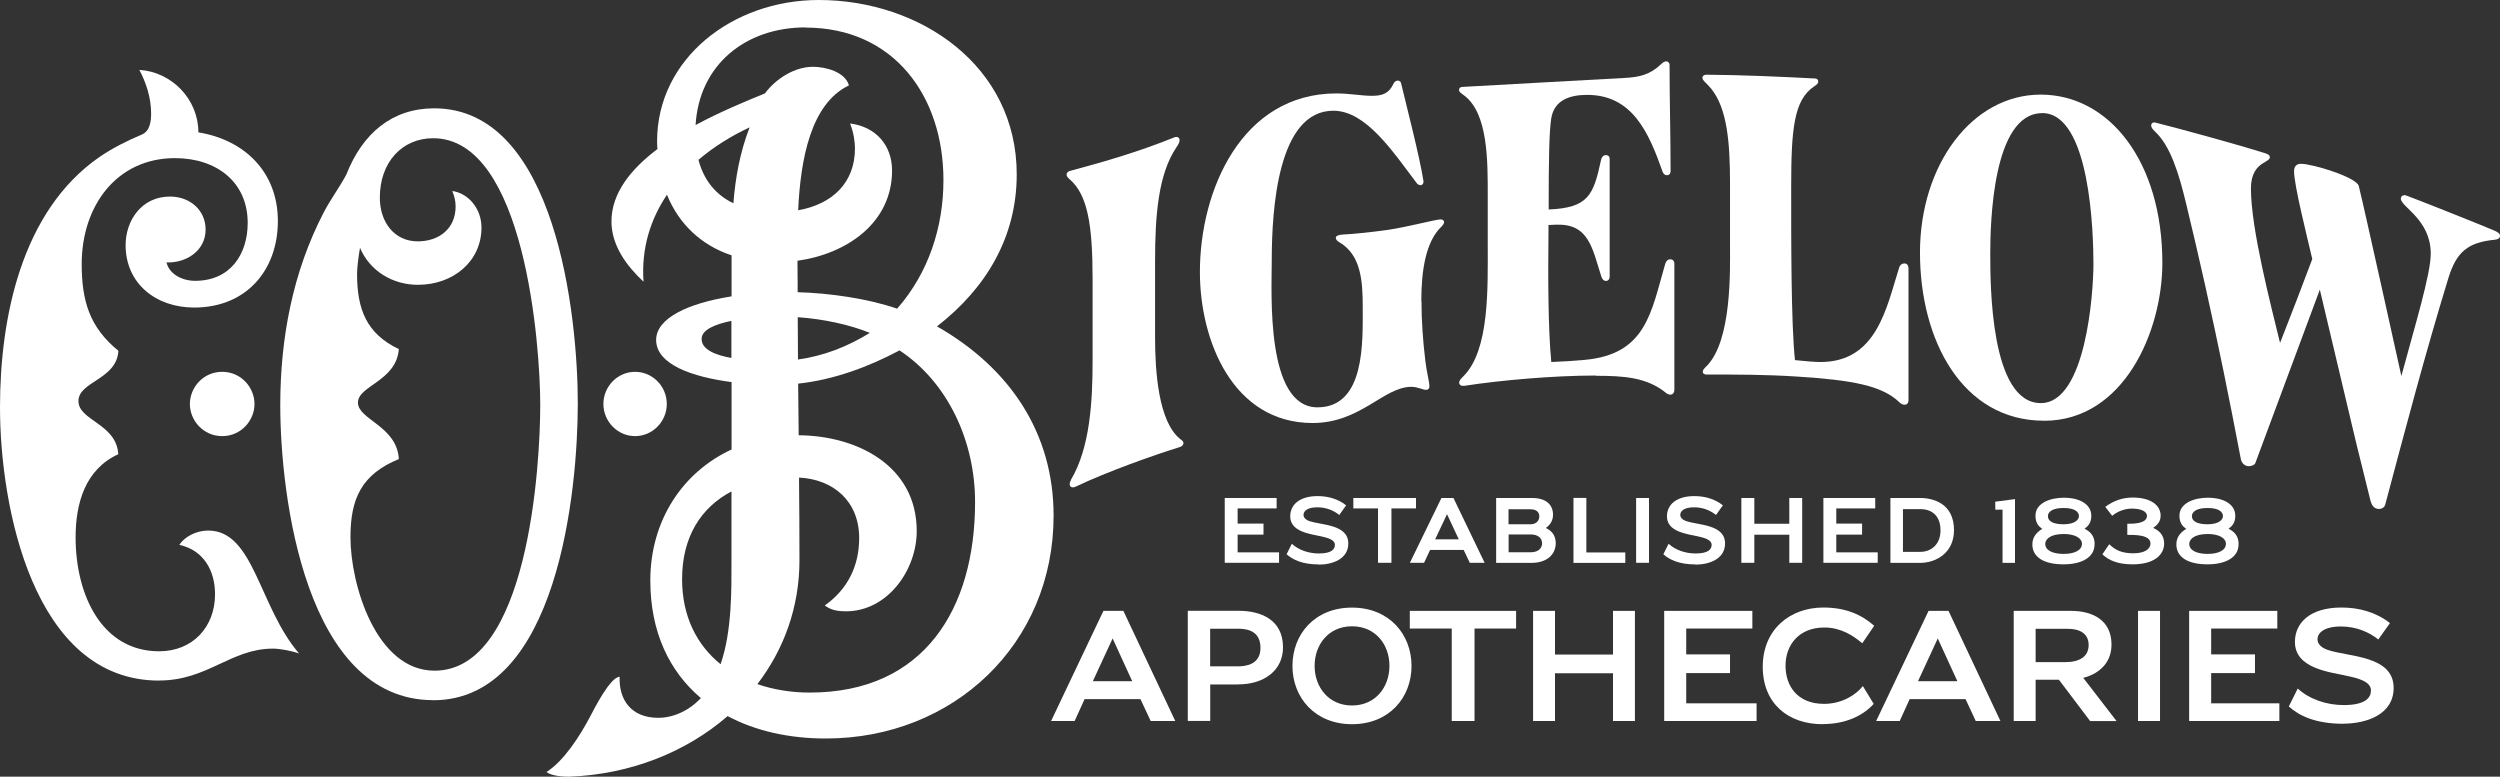 <svg xmlns="http://www.w3.org/2000/svg" fill="none" viewBox="0 0 103 32" height="32" width="103">
<rect x="0" y="0" width="103" height="32" fill="#333333" stroke="none"/>
<path fill="white" d="M98.274 20.783C98.246 20.886 98.154 20.968 98.016 20.968C97.853 20.968 97.722 20.883 97.651 20.578C97.475 19.835 97.145 18.564 96.968 17.801L95.577 11.933L92.922 19.072C92.901 19.14 92.788 19.207 92.657 19.207C92.508 19.207 92.359 19.108 92.321 18.905C92.094 17.709 91.814 16.289 91.599 15.242C91.121 12.916 90.621 10.672 90.066 8.379C89.772 7.161 89.425 6.011 88.788 5.421C88.671 5.311 88.629 5.237 88.629 5.173C88.629 5.07 88.714 5.027 88.795 5.049C89.74 5.283 92.236 5.968 93.312 6.309C93.411 6.341 93.517 6.376 93.517 6.479C93.517 6.575 93.386 6.632 93.23 6.728C92.997 6.873 92.738 7.143 92.738 7.761C92.738 9.433 93.559 12.565 93.938 14.13C94.377 13.015 94.883 11.695 95.266 10.672C95.036 9.682 94.515 7.626 94.515 7.051C94.515 6.877 94.597 6.749 94.798 6.749C95.283 6.749 97.089 7.303 97.181 7.662C97.361 8.357 98.936 15.493 98.936 15.493C99.503 13.392 100.147 11.293 100.147 10.452C100.147 9.039 98.915 8.528 98.915 8.184C98.915 8.081 99.011 8.017 99.127 8.052C99.361 8.127 102.529 9.387 102.805 9.518C102.883 9.557 103 9.611 103 9.717C103 9.834 102.873 9.87 102.784 9.877C101.68 9.987 101.205 10.37 100.869 11.471C99.91 14.602 99.117 17.617 98.274 20.78"></path>
<path fill="white" d="M70.332 15.433C70.222 15.433 70.154 15.391 70.154 15.316C70.154 15.242 70.211 15.185 70.296 15.099C71.362 14.063 71.277 11.095 71.277 10.108V7.559C71.277 5.876 71.163 4.473 70.498 3.65C70.335 3.447 70.14 3.32 70.14 3.21C70.14 3.121 70.215 3.078 70.296 3.078C71.702 3.085 73.433 3.163 74.789 3.234C74.849 3.234 74.912 3.277 74.912 3.362C74.912 3.447 74.838 3.494 74.736 3.565C73.904 4.122 73.797 5.347 73.797 7.69C73.797 9.817 73.79 13.328 73.953 14.837C74.346 14.879 74.771 14.915 75.001 14.915C77.327 14.915 77.723 12.678 78.247 11.02C78.283 10.91 78.357 10.853 78.463 10.853C78.58 10.853 78.63 10.956 78.63 11.045V16.491C78.63 16.612 78.562 16.672 78.478 16.676C78.375 16.676 78.311 16.626 78.261 16.58C77.539 15.88 76.304 15.66 74.052 15.515C72.728 15.43 71.578 15.43 70.328 15.43"></path>
<path fill="white" d="M65.745 15.472C63.978 15.472 61.783 15.671 60.332 15.895C60.222 15.912 60.119 15.87 60.119 15.767C60.119 15.671 60.201 15.593 60.293 15.501C61.376 14.421 61.295 11.865 61.295 10.026V8.102C61.295 6.646 61.319 4.644 60.296 3.913C60.233 3.866 60.112 3.799 60.112 3.707C60.112 3.632 60.165 3.586 60.236 3.582C62.488 3.462 64.658 3.33 66.909 3.213C67.536 3.181 67.975 3.085 68.439 2.642C68.492 2.592 68.566 2.528 68.648 2.528C68.729 2.528 68.786 2.592 68.786 2.673C68.786 4.161 68.828 5.546 68.828 7.037C68.828 7.161 68.764 7.221 68.676 7.221C68.602 7.221 68.531 7.165 68.502 7.083C67.932 5.468 67.26 3.909 65.391 3.909C64.693 3.909 64.021 4.111 63.907 4.903C63.829 5.436 63.805 6.526 63.805 8.631C65.433 8.56 65.649 8.056 65.961 6.597C65.982 6.49 66.046 6.391 66.162 6.391C66.261 6.391 66.318 6.444 66.318 6.554V11.404C66.318 11.499 66.258 11.574 66.169 11.574C66.074 11.574 66.01 11.507 65.971 11.382C65.6 10.218 65.458 9.217 64.127 9.256L63.797 9.27V9.664C63.776 11.414 63.783 13.598 63.914 14.915C64.375 14.897 64.838 14.869 65.299 14.826C67.823 14.595 68.028 12.863 68.602 10.889C68.633 10.779 68.69 10.683 68.821 10.683C68.906 10.683 68.984 10.747 68.984 10.86V16.055C68.984 16.285 68.786 16.31 68.641 16.189C67.847 15.536 66.867 15.483 65.752 15.483"></path>
<path fill="white" d="M58.565 12.398C58.565 13.232 58.626 14.066 58.728 14.897C58.785 15.373 58.895 15.739 58.891 15.923C58.891 16.008 58.845 16.062 58.757 16.062C58.611 16.062 58.41 15.937 58.148 15.937C57.008 15.937 56.056 17.428 54.081 17.428C50.796 17.428 49.436 14.038 49.436 11.208C49.436 7.818 51.171 3.849 55.061 3.849C55.578 3.849 56.123 3.948 56.509 3.948C56.955 3.948 57.22 3.859 57.415 3.444C57.443 3.38 57.511 3.32 57.588 3.32C57.673 3.32 57.716 3.384 57.723 3.423C57.964 4.442 58.484 6.419 58.647 7.463C58.657 7.541 58.615 7.63 58.523 7.63C58.456 7.63 58.395 7.58 58.371 7.548C57.376 6.231 56.275 4.562 54.934 4.562C52.654 4.562 52.396 8.581 52.396 10.743C52.396 12.06 52.137 16.782 54.279 16.782C56.261 16.782 56.144 14.052 56.144 12.628C56.144 11.592 56.077 10.505 55.185 9.983C55.107 9.937 55.036 9.884 55.036 9.792C55.036 9.728 55.128 9.675 55.316 9.664C55.734 9.646 56.594 9.557 57.22 9.465C57.967 9.352 59.167 9.039 59.351 9.039C59.45 9.039 59.496 9.092 59.496 9.153C59.496 9.231 59.408 9.316 59.365 9.359C58.753 9.962 58.558 11.109 58.558 12.401"></path>
<path fill="white" d="M44.123 19.768C44.913 18.437 45.015 16.534 45.015 14.851V11.503C45.015 9.249 44.806 8.041 44.088 7.402C44.028 7.349 43.943 7.285 43.943 7.193C43.943 7.118 44.006 7.065 44.066 7.047C45.56 6.646 46.941 6.242 48.382 5.659C48.488 5.617 48.598 5.652 48.598 5.773C48.598 5.886 48.527 5.979 48.46 6.082C47.72 7.189 47.589 8.879 47.589 10.75V13.917C47.589 15.295 47.727 17.357 48.612 18.078C48.676 18.131 48.757 18.167 48.757 18.256C48.757 18.344 48.679 18.398 48.598 18.422C47.554 18.746 45.621 19.427 44.321 20.049C44.116 20.148 43.992 20.002 44.127 19.772"></path>
<path fill="white" d="M26.166 17.968C25.444 17.968 24.86 17.364 24.86 16.644C24.86 15.923 25.44 15.319 26.166 15.319C26.892 15.319 27.472 15.923 27.472 16.644C27.472 17.364 26.888 17.968 26.166 17.968Z"></path>
<path fill="white" d="M9.154 17.968C8.375 17.968 7.823 17.322 7.823 16.644C7.823 15.966 8.372 15.319 9.154 15.319C9.936 15.319 10.485 15.966 10.485 16.644C10.485 17.322 9.936 17.968 9.154 17.968Z"></path>
<path fill="white" d="M6.556 28.04C1.342 28.04 0 20.805 0 16.789C0 13.111 0.874 8.695 4.103 6.465C4.63 6.103 5.26 5.787 5.834 5.549C6.177 5.407 6.226 5.006 6.226 4.669C6.226 4.047 6.028 3.419 5.741 2.879C7.065 2.961 8.173 4.076 8.173 5.453C10.088 5.766 11.448 7.097 11.448 9.107C11.448 11.116 10.163 12.671 8 12.671C6.411 12.671 5.175 11.67 5.175 10.101C5.175 9.096 5.823 8.098 7.005 8.098C7.812 8.098 8.471 8.645 8.471 9.458C8.471 10.338 7.66 10.846 6.86 10.811C6.97 11.287 7.494 11.57 8.039 11.57C9.49 11.57 10.205 10.477 10.205 9.181C10.205 7.502 8.924 6.515 7.207 6.515C4.811 6.515 3.366 8.478 3.366 10.878C3.366 12.394 3.688 13.484 4.878 14.453C4.811 15.639 3.232 15.714 3.232 16.523C3.232 17.333 4.796 17.45 4.874 18.714C3.508 19.338 3.115 20.737 3.115 22.14C3.115 24.522 4.202 26.833 6.556 26.833C7.943 26.833 8.86 25.828 8.86 24.483C8.86 23.506 8.386 22.665 7.387 22.448C7.607 22.115 8.078 21.859 8.58 21.859C10.467 21.859 10.662 24.991 12.322 26.925C12.025 26.812 11.515 26.723 11.249 26.723C9.508 26.723 8.552 28.037 6.559 28.037"></path>
<path fill="white" d="M38.601 13.449C40.615 11.886 41.889 9.788 41.889 7.182C41.889 2.709 37.911 0 33.734 0C30.169 0 27.072 2.425 27.072 5.823C27.072 5.933 27.079 6.036 27.086 6.142C26.003 6.959 25.192 7.949 25.192 9.124C25.192 10.115 25.819 10.96 26.513 11.606C26.417 10.236 26.796 9.039 27.479 8.024C27.968 9.224 28.881 10.101 30.141 10.52C30.141 10.591 30.141 10.662 30.141 10.736V12.21C28.343 12.494 27.033 13.111 27.033 14.006C27.033 15.021 28.538 15.533 30.141 15.742V18.518C28.127 19.452 26.793 21.437 26.793 23.918C26.793 26.045 27.582 27.667 28.877 28.761C28.729 28.914 28.569 29.056 28.385 29.176C28.01 29.421 27.575 29.574 27.122 29.574C25.996 29.574 25.493 28.821 25.529 27.884C25.146 27.884 24.477 29.212 24.311 29.528C23.89 30.327 23.224 31.363 22.513 31.807C22.701 31.96 23.196 32.009 23.458 31.999C25.961 31.906 28.265 30.991 29.978 29.503C31.125 30.117 32.516 30.426 34.024 30.426C39.274 30.426 43.408 26.546 43.408 21.245C43.408 17.851 41.62 15.171 38.608 13.449M33.185 1.136C36.828 1.136 38.87 3.962 38.87 7.42C38.87 9.362 38.251 11.251 36.962 12.717C35.759 12.302 34.187 12.075 32.863 12.039C32.863 11.922 32.863 11.812 32.863 11.695C32.863 11.414 32.856 11.095 32.856 10.743C34.902 10.456 36.753 9.174 36.753 7.026C36.753 5.947 36.038 5.208 35.022 5.088C35.175 5.46 35.224 5.862 35.224 6.117C35.224 7.523 34.297 8.414 32.884 8.663C32.983 6.55 33.405 4.271 34.976 3.518C34.817 2.958 34.01 2.752 33.497 2.752C32.729 2.752 31.96 3.249 31.515 3.849C30.75 4.161 29.692 4.594 28.658 5.152C28.803 2.684 30.7 1.129 33.192 1.129L33.185 1.136ZM32.867 13.069C33.925 13.14 35.022 13.381 35.837 13.715C34.902 14.29 33.929 14.666 32.877 14.812C32.874 14.237 32.87 13.658 32.867 13.072V13.069ZM28.775 6.586C29.401 6.053 30.116 5.606 30.884 5.247C30.484 6.281 30.3 7.317 30.215 8.375C29.476 8.02 28.994 7.413 28.778 6.589L28.775 6.586ZM28.906 13.967C28.906 13.591 29.447 13.36 30.134 13.221V14.748C29.479 14.631 28.906 14.404 28.906 13.967ZM28.102 23.861C28.102 22.104 28.892 20.901 30.137 20.247V23.056C30.137 24.298 30.162 25.999 29.688 27.366C28.715 26.578 28.102 25.402 28.102 23.865V23.861ZM33.359 28.534C32.594 28.534 31.865 28.413 31.203 28.186C32.29 26.769 32.938 25.026 32.938 23.081C32.938 21.912 32.93 20.787 32.92 19.676C34.343 19.747 35.398 20.656 35.398 22.168C35.398 23.315 34.923 24.28 33.982 24.944C34.233 25.143 34.537 25.186 34.852 25.186C36.569 25.186 37.769 23.485 37.769 21.881C37.769 19.175 35.295 17.95 32.906 17.933C32.898 17.226 32.892 16.516 32.884 15.806C34.343 15.65 35.783 15.117 37.061 14.436C39.061 15.76 40.173 18.185 40.173 20.684C40.173 25.093 38.067 28.534 33.362 28.534H33.359Z"></path>
<path fill="white" d="M17.844 28.846C12.58 28.846 11.547 20.439 11.547 16.69C11.547 13.928 12.063 11.201 13.341 8.744C13.621 8.208 13.989 7.718 14.269 7.193C14.934 5.496 16.152 4.463 17.89 4.463C22.906 4.463 23.805 13.019 23.805 16.619C23.805 20.219 22.977 28.85 17.844 28.85M17.848 5.695C16.566 5.695 15.649 6.682 15.649 8.141C15.649 9.167 16.258 9.944 17.21 9.944C18.085 9.944 18.771 9.423 18.771 8.507C18.771 8.301 18.729 8.095 18.633 7.868C19.295 7.963 19.837 8.592 19.837 9.376C19.837 10.764 18.679 11.734 17.217 11.734C16.187 11.734 15.242 11.176 14.832 10.211C14.771 10.562 14.711 11.017 14.711 11.29C14.711 12.728 15.094 13.75 16.432 14.382C16.332 15.707 14.747 15.884 14.747 16.587C14.747 17.29 16.357 17.553 16.432 18.912C14.909 19.541 14.439 20.524 14.439 22.133C14.439 24.082 15.493 27.632 17.904 27.632C21.77 27.632 22.258 19.161 22.258 16.683C22.258 14.205 21.617 5.695 17.844 5.695H17.848Z"></path>
<path fill="white" d="M84.211 17.333C80.855 17.333 79.103 14.031 79.103 10.409C79.103 6.788 81.252 3.898 84.076 3.898C86.901 3.898 89.089 6.653 89.089 10.832C89.089 13.637 87.51 17.336 84.211 17.336M84.137 4.662C82.098 4.662 81.999 9.188 81.999 10.449C81.999 11.709 81.999 16.608 84.08 16.608C85.945 16.608 86.25 12.043 86.25 10.878C86.25 9.639 86.126 4.658 84.133 4.658L84.137 4.662Z"></path>
<path fill="white" d="M89.163 22.385C89.163 22.878 88.731 23.251 87.864 23.251C87.273 23.251 86.894 23.098 86.618 22.839L86.901 22.42C87.149 22.672 87.436 22.796 87.896 22.796C88.356 22.796 88.6 22.622 88.6 22.392C88.6 22.019 87.914 22.037 87.645 22.037V21.579C87.882 21.579 88.455 21.582 88.455 21.252C88.455 21.096 88.261 20.954 87.836 20.954C87.574 20.954 87.269 21.046 87.022 21.252L86.738 20.883C87.057 20.641 87.443 20.499 87.857 20.499C88.657 20.499 89.018 20.844 89.018 21.248C89.018 21.497 88.866 21.646 88.71 21.749C88.894 21.834 89.16 21.994 89.16 22.378"></path>
<path fill="white" d="M83.018 23.191H82.505V20.997L82.207 21L82.204 20.67L83.018 20.563V23.191Z"></path>
<path fill="white" d="M66.962 23.191H64.827V20.514H65.358V22.761H66.962V23.191Z"></path>
<path fill="white" d="M86.296 22.424C86.296 22.977 85.747 23.251 85.018 23.251C84.232 23.251 83.733 22.974 83.733 22.424C83.733 22.093 83.953 21.902 84.144 21.788C83.999 21.696 83.861 21.55 83.861 21.245C83.861 20.712 84.501 20.506 85.022 20.506C85.716 20.506 86.162 20.794 86.162 21.252C86.162 21.543 86.02 21.689 85.882 21.781C86.091 21.891 86.3 22.054 86.3 22.42M85.652 21.263C85.652 21.124 85.531 20.929 85.022 20.929C84.512 20.929 84.374 21.117 84.374 21.263C84.374 21.469 84.576 21.6 85.022 21.6C85.468 21.6 85.652 21.422 85.652 21.263ZM85.776 22.406C85.776 22.165 85.482 22.001 85.025 22.001C84.43 22.001 84.264 22.246 84.264 22.406C84.264 22.672 84.561 22.821 85.025 22.821C85.489 22.821 85.776 22.658 85.776 22.406Z"></path>
<path fill="white" d="M92.229 22.424C92.229 22.977 91.68 23.251 90.951 23.251C90.165 23.251 89.666 22.974 89.666 22.424C89.666 22.093 89.885 21.902 90.076 21.788C89.931 21.696 89.793 21.55 89.793 21.245C89.793 20.712 90.434 20.506 90.954 20.506C91.648 20.506 92.094 20.794 92.094 21.252C92.094 21.543 91.953 21.689 91.815 21.781C92.023 21.891 92.232 22.054 92.232 22.42M91.585 21.263C91.585 21.124 91.464 20.929 90.954 20.929C90.445 20.929 90.306 21.117 90.306 21.263C90.306 21.469 90.508 21.6 90.954 21.6C91.4 21.6 91.585 21.422 91.585 21.263ZM91.708 22.406C91.708 22.165 91.415 22.001 90.958 22.001C90.363 22.001 90.197 22.246 90.197 22.406C90.197 22.672 90.494 22.821 90.958 22.821C91.422 22.821 91.708 22.658 91.708 22.406Z"></path>
<path fill="white" d="M80.505 21.841C80.505 22.768 79.779 23.191 79.103 23.191H77.885V20.517H79.103C79.652 20.517 80.505 20.741 80.505 21.845M79.949 21.852C79.949 21.185 79.521 20.975 79.121 20.975H78.402V22.736H79.121C79.535 22.736 79.949 22.456 79.949 21.852Z"></path>
<path fill="white" d="M64.098 22.363C64.098 22.846 63.737 23.191 63.089 23.191H61.641V20.517H63.121C63.698 20.517 63.985 20.794 63.985 21.213C63.985 21.458 63.847 21.65 63.684 21.753C63.935 21.866 64.095 22.065 64.095 22.367M63.419 21.273C63.419 21.071 63.263 20.982 63.05 20.982H62.151V21.6H63.054C63.298 21.6 63.419 21.451 63.419 21.273ZM63.532 22.374C63.532 22.161 63.355 22.019 63.061 22.019H62.155V22.754H63.054C63.362 22.754 63.535 22.605 63.535 22.374H63.532Z"></path>
<path fill="white" d="M96.54 29.819C95.39 29.819 94.71 29.482 94.299 29.105L94.667 28.367C95.135 28.803 95.85 29.049 96.558 29.049C97.461 29.049 97.684 28.743 97.684 28.445C97.684 28.076 97.142 27.944 96.742 27.856C95.97 27.682 94.551 27.547 94.551 26.446C94.551 25.651 95.184 25.03 96.469 25.03C97.188 25.03 97.892 25.221 98.466 25.672L97.985 26.347C97.609 26.045 97.085 25.811 96.445 25.811C95.744 25.811 95.482 26.081 95.482 26.34C95.482 26.514 95.613 26.677 95.899 26.776C96.767 27.071 98.618 27 98.618 28.342C98.618 29.446 97.485 29.815 96.544 29.815"></path>
<path fill="white" d="M88.993 25.168H88.087V29.705H88.993V25.168Z"></path>
<path fill="white" d="M75.089 29.837C73.684 29.837 72.625 28.995 72.625 27.469C72.625 25.942 73.74 25.03 75.121 25.03C76.045 25.03 76.693 25.321 77.217 25.782L76.725 26.503C76.339 26.173 75.826 25.853 75.164 25.853C74.13 25.853 73.564 26.553 73.564 27.433C73.564 28.232 74.027 28.999 75.149 28.999C75.921 28.999 76.488 28.601 76.75 28.267L77.196 28.999C76.81 29.432 76.119 29.833 75.089 29.833"></path>
<path fill="white" d="M68.565 29.705V25.168H72.197V25.896H69.472V26.961H71.277V27.731H69.472V28.977H72.371V29.705H68.565Z"></path>
<path fill="white" d="M90.193 29.705V25.168H93.825V25.896H91.1V26.961H92.905V27.731H91.1V28.977H93.91V29.705H90.193Z"></path>
<path fill="white" d="M66.456 29.705V27.738H64.066V29.705H63.163V25.168H64.066V26.968H66.456V25.168H67.359V29.705H66.456Z"></path>
<path fill="white" d="M60.75 25.896V29.705H59.812V25.896H58.084V25.168H62.463V25.896H60.75Z"></path>
<path fill="white" d="M86.112 29.705L84.827 28.005H83.868V29.705H82.965V25.168H85.33C86.186 25.168 86.994 25.53 86.994 26.556C86.994 27.39 86.378 27.792 85.829 27.927L87.203 29.709H86.112M85.199 25.907H83.868V27.28H85.085C85.684 27.28 86.052 27.05 86.052 26.574C86.052 26.098 85.68 25.907 85.199 25.907Z"></path>
<path fill="white" d="M55.702 29.837C54.18 29.837 53.249 28.743 53.249 27.437C53.249 26.13 54.166 25.033 55.702 25.033C57.238 25.033 58.155 26.137 58.155 27.437C58.155 28.736 57.238 29.837 55.702 29.837ZM55.702 25.803C54.739 25.803 54.162 26.556 54.162 27.433C54.162 28.31 54.739 29.066 55.702 29.066C56.665 29.066 57.245 28.314 57.245 27.433C57.245 26.553 56.669 25.803 55.702 25.803Z"></path>
<path fill="white" d="M51.026 28.2H49.861V29.702H48.937V25.165H51.033C51.922 25.165 52.86 25.512 52.86 26.67C52.86 27.632 52.067 28.196 51.022 28.196M50.973 25.903H49.858V27.454H50.994C51.337 27.454 51.932 27.376 51.932 26.691C51.932 25.91 51.245 25.903 50.969 25.903H50.973Z"></path>
<path fill="white" d="M47.408 29.705L46.987 28.803H44.686L44.275 29.705H43.305L45.461 25.168H46.283L48.421 29.705H47.408ZM45.84 26.304L45.026 28.065H46.647L45.84 26.304Z"></path>
<path fill="white" d="M81.401 29.705L80.98 28.803H78.678L78.268 29.705H77.298L79.457 25.168H80.279L82.417 29.705H81.404M79.836 26.304L79.022 28.065H80.643L79.836 26.304Z"></path>
<path fill="white" d="M54.328 23.254C53.652 23.254 53.252 23.056 53.008 22.835L53.224 22.402C53.5 22.662 53.918 22.803 54.336 22.803C54.867 22.803 54.998 22.626 54.998 22.448C54.998 22.232 54.679 22.154 54.445 22.101C53.992 21.998 53.157 21.919 53.157 21.273C53.157 20.805 53.528 20.439 54.286 20.439C54.707 20.439 55.125 20.553 55.461 20.819L55.178 21.217C54.959 21.039 54.651 20.901 54.272 20.901C53.861 20.901 53.705 21.057 53.705 21.213C53.705 21.316 53.783 21.412 53.95 21.469C54.459 21.643 55.55 21.6 55.55 22.392C55.55 23.041 54.884 23.262 54.328 23.262"></path>
<path fill="white" d="M69.85 23.254C69.174 23.254 68.774 23.056 68.53 22.835L68.746 22.402C69.022 22.662 69.44 22.803 69.857 22.803C70.388 22.803 70.519 22.626 70.519 22.448C70.519 22.232 70.201 22.154 69.967 22.101C69.514 21.998 68.678 21.919 68.678 21.273C68.678 20.805 69.05 20.439 69.808 20.439C70.233 20.439 70.647 20.553 70.983 20.819L70.7 21.217C70.48 21.039 70.172 20.901 69.794 20.901C69.383 20.901 69.227 21.057 69.227 21.213C69.227 21.316 69.305 21.412 69.472 21.469C69.981 21.643 71.072 21.6 71.072 22.392C71.072 23.041 70.406 23.262 69.85 23.262"></path>
<path fill="white" d="M67.939 20.517H67.408V23.187H67.939V20.517Z"></path>
<path fill="white" d="M50.459 23.187V20.517H52.597V20.947H50.99V21.572H52.056V22.026H50.99V22.757H52.697V23.187H50.459Z"></path>
<path fill="white" d="M75.124 23.187V20.517H77.259V20.947H75.655V21.572H76.718V22.026H75.655V22.757H77.362V23.187H75.124Z"></path>
<path fill="white" d="M73.719 23.187V22.03H72.278V23.187H71.744V20.517H72.278V21.579H73.719V20.517H74.25V23.187H73.719Z"></path>
<path fill="white" d="M57.327 20.947V23.187H56.774V20.947H55.758V20.517H58.339V20.947H57.327Z"></path>
<path fill="white" d="M60.555 23.187L60.304 22.658H58.919L58.672 23.187H58.087L59.387 20.517H59.882L61.167 23.187H60.559M59.617 21.185L59.128 22.221H60.102L59.617 21.185Z"></path>
</svg>
